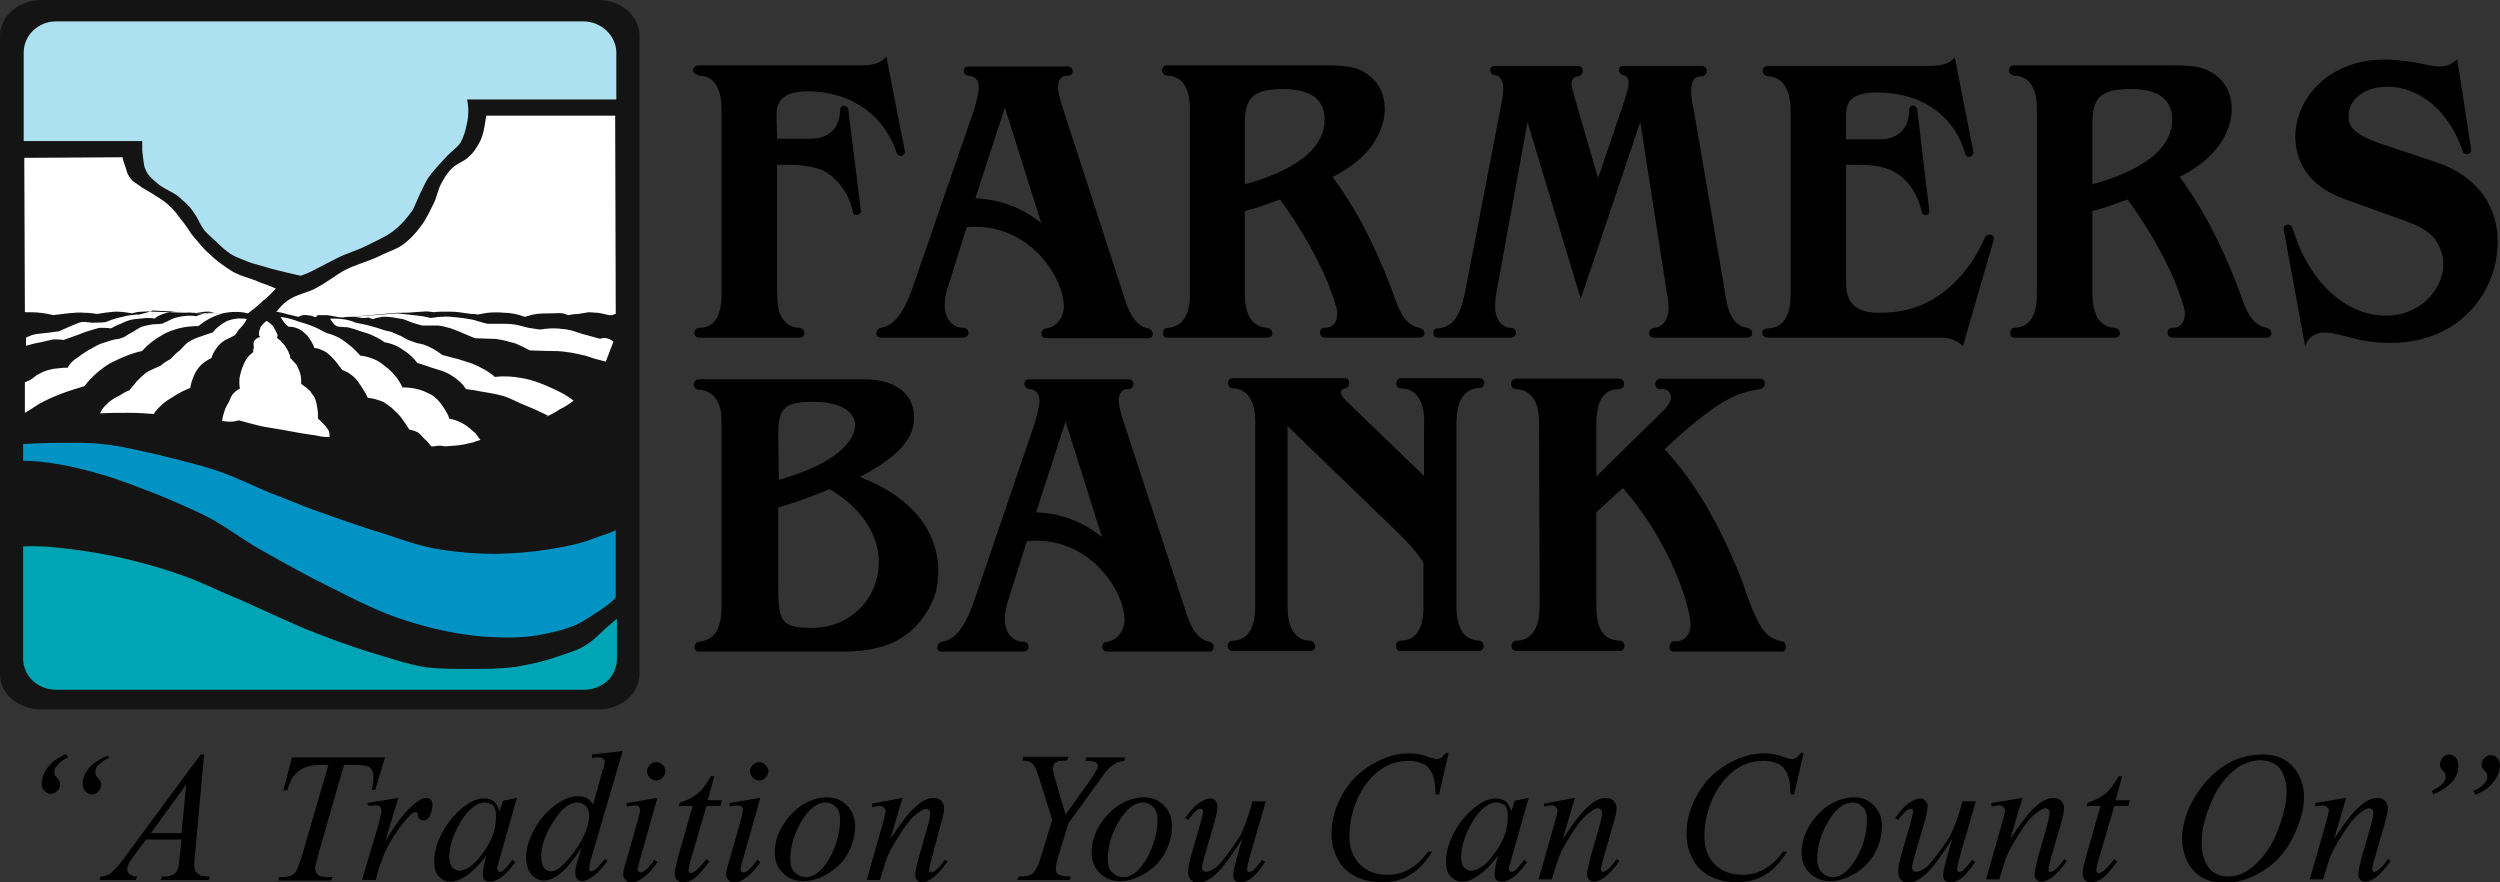 <svg xmlns="http://www.w3.org/2000/svg" viewBox="0 0 432.4 152.6" enable-background="new 0 0 432.4 152.6"><rect x="0" y="0" width="432.4" height="152.6" fill="#333333" stroke="none"/><style type="text/css">.st0{fill-rule:evenodd;clip-rule:evenodd;} .st1{fill-rule:evenodd;clip-rule:evenodd;fill:#141414;} .st2{fill-rule:evenodd;clip-rule:evenodd;fill:#ADE0F0;} .st3{fill-rule:evenodd;clip-rule:evenodd;fill:#0093C4;} .st4{fill-rule:evenodd;clip-rule:evenodd;fill:#00A5B5;} .st5{fill-rule:evenodd;clip-rule:evenodd;fill:#FFFFFF;}</style><path d="M11.8 131c-.8.3-1.5.8-2 1.5-.3.3-.4.7-.4 1.1 0 .2 0 .4.1.5 0 .1.2.2.4.5s.4.5.4.6c.1.2.1.4.1.5 0 .4-.2.8-.5 1.1-.3.3-.7.5-1.1.5-.4 0-.8-.2-1.1-.5-.3-.3-.5-.8-.5-1.3 0-.6.2-1.2.5-1.9.3-.6.8-1.2 1.4-1.8.4-.4 1.2-.8 2.3-1.4l.4.6zm7.1 0c-1.1.6-1.7 1.1-2 1.4-.3.4-.4.7-.4 1.1 0 .2 0 .4.1.6 0 .1.2.3.4.5.2.3.4.5.4.6.1.2.1.4.1.5 0 .5-.2.9-.5 1.2-.3.3-.7.5-1.1.5-.4 0-.8-.2-1.1-.5-.3-.3-.5-.8-.5-1.3 0-.9.3-1.8 1-2.6.6-.9 1.7-1.6 3.3-2.3l.3.3zM35.3 130.5l-1.6 17.6c-.1.8-.1 1.4-.1 1.6 0 .4.1.7.2 1 .2.3.5.5.8.7.3.1.9.2 1.7.2l-.2.6h-8.3l.2-.6h.4c.7 0 1.2-.1 1.7-.4.3-.2.5-.5.7-1 .1-.3.2-1.1.3-2.3l.3-2.7h-6.1l-2.2 2.9c-.5.7-.8 1.1-.9 1.4-.1.3-.2.6-.2.8 0 .3.1.6.4.9.3.2.7.4 1.3.4l-.2.6h-6.3l.2-.6c.8 0 1.5-.3 2-.8.6-.5 1.5-1.5 2.6-3.1l12.7-17.2h.6zm-3.1 5.2l-6.1 8.4h5.3l.8-8.4zM50.5 131h16.1l-1.7 5.6h-.6c.2-.8.3-1.6.3-2.2 0-.8-.2-1.3-.7-1.7-.4-.3-1.3-.4-2.7-.4h-1.7l-4.2 14.6c-.5 1.8-.8 3-.8 3.4 0 .4.2.7.5 1 .3.3.9.4 1.8.4h.7l-.2.6h-9.2l.2-.6h.4c.8 0 1.4-.1 1.9-.4.3-.2.6-.5.8-1 .2-.5.6-1.4 1-2.9l4.4-15.1h-1.3c-1.2 0-2.2.2-2.9.5-.7.3-1.3.8-1.8 1.4-.5.6-.8 1.4-1.1 2.5H49l1.5-5.7zM63.5 138.9l5.4-.9-2.3 7.6c1.8-3.1 3.5-5.3 5-6.5.8-.7 1.5-1.1 2.1-1.1.3 0 .6.1.8.3.2.2.3.5.3.9 0 .7-.2 1.3-.5 2-.3.5-.6.7-1.1.7-.2 0-.4-.1-.6-.2-.2-.2-.3-.4-.3-.7 0-.2-.1-.3-.1-.4-.1-.1-.2-.1-.3-.1-.2 0-.3 0-.5.1-.3.1-.7.6-1.2 1.2-.9 1-1.8 2.3-2.8 4-.4.7-.8 1.5-1.1 2.3-.4 1.2-.7 1.9-.8 2.1l-.5 2h-2.4l2.9-9.7c.3-1.1.5-1.9.5-2.4 0-.2-.1-.3-.2-.5-.2-.2-.5-.3-.8-.3-.2 0-.6 0-1.2.1l-.3-.5zM89.4 138l-3 10.6-.4 1.4c0 .1 0 .2 0 .3 0 .2.1.3.2.4.1.1.2.1.3.1.1 0 .3-.1.5-.2.4-.3.9-.9 1.6-1.9l.5.4c-.7 1.1-1.5 1.9-2.2 2.5-.8.6-1.5.9-2.1.9-.4 0-.8-.1-1-.3-.2-.2-.3-.5-.3-1s.1-1.2.3-2l.3-1.2c-1.4 1.8-2.6 3-3.8 3.7-.8.5-1.6.8-2.4.8-.8 0-1.4-.3-2-.9-.6-.6-.8-1.5-.8-2.6 0-1.7.5-3.4 1.5-5.2 1-1.8 2.3-3.3 3.8-4.4 1.2-.9 2.3-1.3 3.4-1.3.6 0 1.2.2 1.6.5.4.3.7.9 1 1.7l.6-1.8 2.4-.5zm-5.6.8c-.7 0-1.4.3-2.1.9-1.1.9-2 2.2-2.8 3.9-.8 1.7-1.2 3.3-1.2 4.7 0 .7.2 1.3.5 1.7.4.4.8.6 1.2.6 1.1 0 2.4-.8 3.7-2.5 1.8-2.2 2.7-4.5 2.7-6.9 0-.9-.2-1.5-.5-1.9-.4-.3-.9-.5-1.5-.5zM107.7 129.9l-5.4 18.4c-.3 1-.4 1.7-.4 2 0 .1 0 .2.1.3.1.1.2.1.3.1.1 0 .3-.1.5-.2.4-.2.9-.9 1.8-1.9l.5.3c-.8 1-1.5 1.9-2.3 2.5-.8.6-1.5 1-2.1 1-.4 0-.6-.1-.9-.4-.2-.2-.3-.6-.3-1.1 0-.6.2-1.4.5-2.4l.6-1.9c-1.5 2.3-2.9 4-4.1 4.8-.9.6-1.7.9-2.5.9s-1.5-.4-2.1-1.1c-.6-.7-.9-1.7-.9-2.9 0-1.6.5-3.2 1.5-5 1-1.8 2.3-3.2 3.9-4.3 1.3-.9 2.5-1.3 3.5-1.3.6 0 1 .1 1.5.3.4.2.8.6 1.2 1.1l1.5-5.4c.1-.4.2-.7.3-.9.1-.4.2-.8.2-1 0-.2-.1-.4-.2-.5-.2-.2-.5-.3-.8-.3-.2 0-.6 0-1.2.1v-.6l5.3-.6zm-5.8 11.1c0-.7-.2-1.2-.6-1.6-.4-.4-.9-.6-1.5-.6-1.3 0-2.7 1.1-4.1 3.3-1.4 2.2-2.1 4.2-2.1 6.2 0 .8.2 1.4.5 1.8.3.4.8.6 1.2.6 1.1 0 2.4-1.2 4.1-3.5 1.7-2.4 2.5-4.4 2.5-6.2zM113.7 138l-3.1 11c-.2.7-.3 1.2-.3 1.3 0 .2 0 .3.1.4.1.1.2.2.4.2s.3-.1.6-.2c.6-.5 1.2-1.1 1.8-2l.5.4c-.7 1.1-1.5 2-2.5 2.7-.7.6-1.4.8-2 .8-.4 0-.8-.1-1-.4-.3-.3-.4-.6-.4-1s.1-1 .4-1.9l2-7c.3-1.1.5-1.9.5-2.2 0-.2-.1-.4-.2-.6-.2-.1-.4-.2-.7-.2-.2 0-.7.1-1.4.2v-.6l5.3-.9zm-.2-6.2c.4 0 .8.2 1.1.5.3.3.5.7.5 1.1 0 .4-.2.8-.5 1.1-.3.3-.7.5-1.1.5-.4 0-.8-.2-1.1-.5-.3-.3-.5-.7-.5-1.1 0-.4.2-.8.5-1.1.3-.3.7-.5 1.1-.5zM123.6 134.1l-1.2 4.3h2.5l-.3 1h-2.4l-2.7 9.2c-.3 1-.4 1.6-.4 1.9 0 .2 0 .3.1.4.1.1.2.1.3.1.3 0 .6-.2 1-.5.2-.2.8-.8 1.7-1.9l.5.4c-1 1.4-1.9 2.4-2.7 3-.6.4-1.2.6-1.8.6-.5 0-.8-.1-1.1-.4s-.4-.7-.4-1.1c0-.6.2-1.4.5-2.6l2.6-9.1h-2.4l.2-.6c1.1-.3 2.1-.8 2.9-1.4.8-.6 1.6-1.7 2.5-3.2h.6zM131.5 138l-3.1 11c-.2.7-.3 1.2-.3 1.3 0 .2 0 .3.1.4.1.1.2.2.4.2s.3-.1.6-.2c.6-.5 1.2-1.1 1.8-2l.5.4c-.7 1.1-1.5 2-2.5 2.7-.7.6-1.4.8-2 .8-.4 0-.8-.1-1-.4-.3-.3-.4-.6-.4-1s.1-1 .4-1.9l2-7c.3-1.1.5-1.9.5-2.2 0-.2-.1-.4-.2-.6-.2-.1-.4-.2-.7-.2-.2 0-.7.1-1.4.2v-.6l5.3-.9zm-.2-6.2c.4 0 .8.2 1.1.5.3.3.5.7.5 1.1 0 .4-.2.8-.5 1.1-.3.3-.7.5-1.1.5-.4 0-.8-.2-1.1-.5-.3-.3-.5-.7-.5-1.1 0-.4.2-.8.5-1.1.3-.3.7-.5 1.1-.5zM147.9 142.9c0 1.6-.4 3.1-1.2 4.6s-2 2.7-3.5 3.6c-1.5.9-2.9 1.3-4.3 1.3s-2.6-.5-3.5-1.4c-.9-.9-1.4-2.1-1.4-3.5 0-1.5.4-3.1 1.3-4.6.9-1.5 2.1-2.8 3.5-3.7 1.5-.9 2.9-1.3 4.3-1.3s2.5.5 3.4 1.4c.9 1 1.4 2.2 1.4 3.6zm-2.6-1.1c0-1-.2-1.7-.7-2.2-.5-.5-1.1-.8-1.8-.8-1.5 0-2.9 1.1-4.2 3.3-1.3 2.2-1.9 4.4-1.9 6.5 0 1 .2 1.8.8 2.3.5.5 1.1.8 1.9.8 1.5 0 2.8-1.1 4.1-3.3 1.1-2.1 1.8-4.3 1.8-6.6zM156.1 138l-2.1 7.1c1.9-2.9 3.4-4.8 4.5-5.7 1-.9 2-1.4 3-1.4.5 0 1 .2 1.3.5.3.3.5.8.5 1.3 0 .6-.2 1.5-.5 2.5L161 149c-.2.8-.3 1.2-.3 1.4 0 .1 0 .3.1.4.1.1.2.1.3.1.1 0 .3-.1.5-.2.6-.4 1.2-1.1 1.8-2l.5.3c-1 1.4-1.9 2.4-2.8 3-.6.4-1.1.6-1.6.6-.4 0-.7-.1-.9-.4-.2-.2-.3-.5-.3-.9 0-.5.2-1.4.5-2.6l1.8-6.3c.2-.8.3-1.4.3-1.8 0-.2-.1-.4-.2-.5-.1-.1-.3-.2-.5-.2-.3 0-.6.1-1 .4-.8.5-1.6 1.2-2.4 2.3-.8 1.1-1.7 2.5-2.6 4.1-.5.9-.9 1.9-1.2 2.9l-.8 2.6h-2.3l2.8-9.8c.3-1.2.5-1.9.5-2.1 0-.2-.1-.4-.3-.6-.2-.2-.4-.3-.7-.3-.1 0-.3 0-.7.1l-.6.1-.1-.6 5.3-1zM184.3 140.9l4-5.6c1-1.5 1.6-2.4 1.6-2.8 0-.2-.1-.4-.3-.6-.2-.2-.9-.3-1.9-.3l.2-.6h6.7l-.1.6c-.6.1-1.1.2-1.3.3-.4.2-.7.4-1.1.7-.5.4-1.2 1.3-2.1 2.6l-5.2 7.2-1.6 5.2c-.4 1.3-.6 2.2-.6 2.7 0 .3.1.6.2.7.1.2.3.3.6.4.4.1 1 .2 1.8.2l-.2.6h-9l.2-.6c.9 0 1.5-.1 1.8-.2.5-.2.8-.4 1-.8.4-.5.7-1.3 1.1-2.6l1.9-6.2-2.3-7.3c-.4-1.3-.8-2.1-1.1-2.4-.3-.3-.9-.5-1.8-.6l.2-.6h7.8l-.2.6c-1 .1-1.5.1-1.7.2-.2.1-.4.2-.6.4-.1.2-.2.5-.2.8 0 .4.2 1.2.5 2.2l1.7 5.8zM202.7 142.9c0 1.6-.4 3.1-1.2 4.6-.8 1.5-2 2.7-3.5 3.6-1.5.9-2.9 1.3-4.3 1.3s-2.6-.5-3.5-1.4c-.9-.9-1.4-2.1-1.4-3.5 0-1.5.4-3.1 1.3-4.6.9-1.5 2.1-2.8 3.5-3.7 1.5-.9 2.9-1.3 4.3-1.3s2.5.5 3.4 1.4c1 1 1.4 2.2 1.4 3.6zm-2.5-1.1c0-1-.2-1.7-.7-2.2-.5-.5-1.1-.8-1.8-.8-1.5 0-2.9 1.1-4.2 3.3-1.3 2.2-1.9 4.4-1.9 6.5 0 1 .2 1.8.8 2.3.5.5 1.1.8 1.9.8 1.5 0 2.8-1.1 4.1-3.3 1.1-2.1 1.8-4.3 1.8-6.6zM219 138.4l-2.7 9.3c-.4 1.4-.6 2.3-.6 2.6 0 .2 0 .3.1.4.1.1.2.1.3.1.2 0 .4-.1.6-.2.2-.2.8-.8 1.6-1.9l.5.4c-.8 1.3-1.7 2.3-2.5 2.9-.6.4-1.1.6-1.7.6-.4 0-.7-.1-1-.3-.2-.2-.3-.5-.3-.9s.1-.8.2-1.4c.2-.8.6-2.4 1.4-5-1.8 2.9-3.3 4.9-4.4 6-1.2 1.1-2.3 1.7-3.3 1.7-.5 0-.9-.2-1.2-.5-.3-.3-.5-.8-.5-1.3 0-.8.2-2 .7-3.6l1.4-4.8c.3-1.2.5-1.9.5-2.2 0-.1 0-.2-.1-.3-.1-.1-.2-.1-.3-.1-.2 0-.4.1-.7.2-.2.2-.7.7-1.5 1.7l-.5-.3c.8-1.2 1.6-2.1 2.5-2.7.7-.4 1.3-.7 1.8-.7.4 0 .7.1.9.4.2.2.4.6.4.9 0 .6-.2 1.6-.6 3l-1.5 5.1c-.4 1.4-.6 2.2-.6 2.6 0 .2.1.4.2.5.1.1.3.2.5.2.3 0 .8-.2 1.3-.5.6-.3 1.3-1.1 2.2-2.3.9-1.2 1.7-2.3 2.3-3.3.6-1 1.2-2.7 1.9-4.9l.3-1.2h2.4zM250.5 130.5l-1.6 6.9h-.6l-.1-1.7c-.1-.6-.2-1.2-.4-1.7s-.5-.9-.8-1.3c-.4-.4-.8-.6-1.4-.8-.6-.2-1.2-.3-1.9-.3-1.9 0-3.5.5-4.9 1.5-1.8 1.3-3.2 3.1-4.2 5.5-.8 2-1.2 3.9-1.2 6s.6 3.7 1.8 4.9c1.2 1.2 2.8 1.8 4.7 1.8 1.4 0 2.7-.3 3.9-1 1.1-.6 2.2-1.6 3.2-3h.7c-1.1 1.8-2.4 3.2-3.8 4-1.4.9-3.1 1.3-5 1.3-1.7 0-3.3-.4-4.6-1.1-1.3-.7-2.4-1.7-3-3.1-.7-1.3-1-2.7-1-4.2 0-2.3.6-4.6 1.9-6.8 1.2-2.2 2.9-3.9 5.1-5.2 2.2-1.3 4.3-1.9 6.5-1.9 1 0 2.2.2 3.5.7.6.2 1 .3 1.2.3.2 0 .5-.1.7-.2.2-.1.5-.4.9-.9h.4zM264.4 138l-3 10.6-.4 1.4c0 .1 0 .2 0 .3 0 .2.1.3.2.4.1.1.2.1.3.1.1 0 .3-.1.5-.2.4-.3.9-.9 1.6-1.9l.5.4c-.7 1.1-1.5 1.9-2.2 2.5-.8.6-1.5.9-2.1.9-.4 0-.8-.1-1-.3-.2-.2-.3-.5-.3-1s.1-1.2.3-2l.3-1.2c-1.4 1.8-2.6 3-3.8 3.7-.8.5-1.6.8-2.4.8-.8 0-1.4-.3-2-.9-.6-.6-.8-1.5-.8-2.6 0-1.7.5-3.4 1.5-5.2 1-1.8 2.3-3.3 3.8-4.4 1.2-.9 2.3-1.3 3.4-1.3.6 0 1.2.2 1.6.5.4.3.7.9 1 1.7l.6-1.8 2.4-.5zm-5.6.8c-.7 0-1.4.3-2.1.9-1.1.9-2 2.2-2.8 3.9-.8 1.7-1.2 3.3-1.2 4.7 0 .7.2 1.3.5 1.7.4.4.8.6 1.2.6 1.1 0 2.4-.8 3.7-2.5 1.8-2.2 2.7-4.5 2.7-6.9 0-.9-.2-1.5-.5-1.9-.5-.3-.9-.5-1.5-.5zM272.4 138l-2.1 7.1c1.9-2.9 3.4-4.8 4.5-5.7 1-.9 2-1.4 3-1.4.5 0 1 .2 1.3.5.3.3.5.8.5 1.3 0 .6-.2 1.5-.5 2.5l-1.9 6.6c-.2.8-.3 1.2-.3 1.4 0 .1 0 .3.1.4.1.1.2.1.3.1.1 0 .3-.1.5-.2.6-.4 1.2-1.1 1.8-2l.5.3c-1 1.4-1.9 2.4-2.8 3-.6.4-1.1.6-1.6.6-.4 0-.7-.1-.9-.4-.2-.2-.3-.5-.3-.9 0-.5.2-1.4.5-2.6l1.8-6.3c.2-.8.3-1.4.3-1.8 0-.2-.1-.4-.2-.5-.1-.1-.3-.2-.5-.2-.3 0-.6.1-1 .4-.8.5-1.6 1.2-2.4 2.3-.8 1.1-1.7 2.5-2.6 4.1-.5.9-.9 1.9-1.2 2.9l-.8 2.6h-2.3l2.8-9.8c.3-1.2.5-1.9.5-2.1 0-.2-.1-.4-.3-.6-.2-.2-.4-.3-.7-.3-.1 0-.3 0-.7.1l-.6.1-.1-.5 5.4-1zM311.9 130.5l-1.6 6.9h-.6l-.1-1.7c-.1-.6-.2-1.2-.4-1.7s-.5-.9-.8-1.3c-.4-.4-.8-.6-1.4-.8-.6-.2-1.2-.3-1.9-.3-1.9 0-3.5.5-4.9 1.5-1.8 1.3-3.2 3.1-4.2 5.5-.8 2-1.2 3.9-1.2 6s.6 3.7 1.8 4.9c1.2 1.2 2.8 1.8 4.7 1.8 1.4 0 2.7-.3 3.9-1 1.1-.6 2.2-1.6 3.2-3h.7c-1.1 1.8-2.4 3.2-3.8 4-1.4.9-3.1 1.3-5 1.3-1.7 0-3.3-.4-4.6-1.1-1.3-.7-2.4-1.7-3-3.1-.7-1.3-1-2.7-1-4.2 0-2.3.6-4.6 1.9-6.8 1.2-2.2 2.9-3.9 5.1-5.2 2.2-1.3 4.3-1.9 6.5-1.9 1 0 2.2.2 3.5.7.6.2 1 .3 1.2.3.2 0 .5-.1.7-.2.2-.1.5-.4.9-.9h.4zM325.5 142.9c0 1.6-.4 3.1-1.2 4.6s-2 2.7-3.5 3.6c-1.5.9-2.9 1.3-4.3 1.3s-2.6-.5-3.5-1.4c-.9-.9-1.4-2.1-1.4-3.5 0-1.5.4-3.1 1.3-4.6.9-1.5 2.1-2.8 3.5-3.7 1.5-.9 2.9-1.3 4.3-1.3s2.5.5 3.4 1.4c1 1 1.4 2.2 1.4 3.6zm-2.6-1.1c0-1-.2-1.7-.7-2.2-.5-.5-1.1-.8-1.8-.8-1.5 0-2.9 1.1-4.2 3.3-1.3 2.2-1.9 4.4-1.9 6.5 0 1 .3 1.8.8 2.3.5.5 1.1.8 1.9.8 1.5 0 2.8-1.1 4.1-3.3 1.2-2.1 1.8-4.3 1.8-6.6zM341.8 138.4l-2.7 9.3c-.4 1.4-.6 2.3-.6 2.6 0 .2 0 .3.1.4.1.1.2.1.3.1.2 0 .4-.1.6-.2.2-.2.8-.8 1.6-1.9l.5.4c-.8 1.3-1.7 2.3-2.5 2.9-.6.4-1.1.6-1.7.6-.4 0-.7-.1-1-.3-.2-.2-.3-.5-.3-.9s.1-.8.2-1.4c.2-.8.6-2.4 1.4-5-1.8 2.9-3.3 4.9-4.4 6-1.2 1.1-2.3 1.7-3.3 1.7-.5 0-.9-.2-1.2-.5-.3-.3-.5-.8-.5-1.3 0-.8.2-2 .7-3.6l1.4-4.8c.3-1.2.5-1.9.5-2.2 0-.1 0-.2-.1-.3-.1-.1-.2-.1-.3-.1-.2 0-.4.1-.7.2-.2.2-.7.7-1.5 1.7l-.5-.3c.8-1.2 1.6-2.1 2.5-2.7.7-.4 1.3-.7 1.8-.7.4 0 .7.1.9.4.2.2.4.6.4.9 0 .6-.2 1.6-.6 3l-1.5 5.1c-.4 1.4-.6 2.2-.6 2.6 0 .2.1.4.2.5.1.1.3.2.5.2.3 0 .8-.2 1.3-.5.6-.3 1.3-1.1 2.2-2.3.9-1.2 1.7-2.3 2.3-3.3.6-1 1.2-2.7 1.9-4.9l.3-1.2h2.4zM349.8 138l-2.1 7.1c1.9-2.9 3.4-4.8 4.5-5.7 1-.9 2-1.4 3-1.4.5 0 1 .2 1.3.5.3.3.5.8.5 1.3 0 .6-.2 1.5-.5 2.5l-1.9 6.6c-.2.8-.3 1.2-.3 1.4 0 .1 0 .3.1.4.1.1.2.1.3.1.1 0 .3-.1.5-.2.6-.4 1.2-1.1 1.8-2l.5.3c-1 1.4-1.9 2.4-2.8 3-.6.4-1.1.6-1.6.6-.4 0-.7-.1-.9-.4-.2-.2-.3-.5-.3-.9 0-.5.2-1.4.5-2.6l1.8-6.3c.2-.8.3-1.4.3-1.8 0-.2-.1-.4-.2-.5-.1-.1-.3-.2-.5-.2-.3 0-.6.1-1 .4-.8.5-1.6 1.2-2.4 2.3-.8 1.1-1.7 2.5-2.6 4.1-.5.9-.9 1.9-1.2 2.9l-.8 2.6h-2.3l2.8-9.8c.3-1.2.5-1.9.5-2.1 0-.2-.1-.4-.3-.6-.2-.2-.4-.3-.7-.3-.1 0-.3 0-.7.1l-.6.1-.1-.6 5.4-.9zM367.1 134.1l-1.2 4.3h2.5l-.3 1h-2.4l-2.7 9.2c-.3 1-.4 1.6-.4 1.9 0 .2 0 .3.1.4.1.1.2.1.3.1.3 0 .6-.2 1-.5.3-.2.8-.8 1.7-1.9l.5.4c-1 1.4-1.9 2.4-2.7 3-.6.4-1.2.6-1.8.6-.5 0-.8-.1-1.1-.4s-.4-.7-.4-1.1c0-.6.2-1.4.5-2.6l2.6-9.1h-2.4l.2-.6c1.1-.3 2.1-.8 2.9-1.4.8-.6 1.6-1.7 2.5-3.2h.6zM391.4 130.5c1.4 0 2.7.3 3.7.9 1.1.6 1.9 1.5 2.5 2.7.6 1.2.9 2.4.9 3.7 0 2.3-.7 4.7-2 7.2s-3 4.4-5.2 5.7c-2.1 1.3-4.3 2-6.6 2-1.6 0-3-.4-4.1-1.1-1.1-.7-1.9-1.7-2.4-2.9s-.8-2.3-.8-3.5c0-2 .5-3.9 1.4-5.9 1-1.9 2.1-3.5 3.4-4.8 1.3-1.3 2.7-2.3 4.2-3 1.7-.7 3.3-1 5-1zm-.5 1c-1 0-2.1.3-3.1.8s-2 1.4-3 2.5c-1 1.2-1.9 2.7-2.6 4.6-1 2.3-1.4 4.5-1.4 6.6 0 1.5.4 2.8 1.1 3.9.8 1.1 1.9 1.7 3.5 1.7.9 0 1.9-.2 2.8-.7.9-.5 1.9-1.3 2.9-2.4 1.2-1.4 2.3-3.2 3.1-5.5.8-2.2 1.3-4.3 1.3-6.2 0-1.4-.4-2.7-1.1-3.8-.8-1-2-1.5-3.5-1.5zM405.8 138l-2.1 7.1c1.9-2.9 3.4-4.8 4.5-5.7 1-.9 2-1.4 3-1.4.5 0 1 .2 1.3.5.3.3.5.8.5 1.3 0 .6-.2 1.5-.5 2.5l-1.9 6.6c-.2.8-.3 1.2-.3 1.4 0 .1 0 .3.1.4.1.1.2.1.3.1.1 0 .3-.1.5-.2.6-.4 1.2-1.1 1.8-2l.5.3c-1 1.4-1.9 2.4-2.8 3-.6.4-1.1.6-1.6.6-.4 0-.7-.1-.9-.4-.2-.2-.3-.5-.3-.9 0-.5.2-1.4.5-2.6l1.8-6.3c.2-.8.3-1.4.3-1.8 0-.2-.1-.4-.2-.5-.1-.1-.3-.2-.5-.2-.3 0-.6.1-1 .4-.8.5-1.6 1.2-2.4 2.3-.8 1.1-1.7 2.5-2.6 4.1-.5.9-.9 1.9-1.2 2.9l-.8 2.6h-2.3l2.8-9.8c.3-1.2.5-1.9.5-2.1 0-.2-.1-.4-.3-.6-.2-.2-.4-.3-.7-.3-.1 0-.3 0-.7.1l-.6.1-.1-.6 5.4-.9zM420.6 136.8c1.1-.6 1.7-1 2-1.4s.4-.7.4-1.1c0-.2 0-.4-.1-.5 0-.1-.2-.3-.4-.5-.2-.3-.4-.5-.4-.6-.1-.2-.1-.3-.1-.5 0-.4.2-.8.5-1.2.3-.3.7-.5 1.1-.5.4 0 .8.2 1.1.5.3.3.5.8.5 1.4 0 2.1-1.4 3.7-4.3 5l-.3-.6zm7.2 0c.8-.3 1.5-.8 2-1.4.3-.3.4-.7.4-1.1 0-.2 0-.4-.1-.5 0-.1-.1-.2-.4-.5-.2-.3-.4-.5-.4-.6-.1-.2-.1-.4-.1-.5 0-.4.2-.8.5-1.1.3-.3.7-.5 1.1-.5.4 0 .8.2 1.1.5.3.3.5.8.5 1.3 0 .6-.2 1.3-.5 1.9-.3.6-.8 1.2-1.4 1.8-.4.4-1.2.8-2.3 1.4l-.4-.7z"/><g id="Farmers_Bank"><path class="st0" d="M248.7 58.4h12.6c1.2 0 1.2-1.7 0-1.7-1.3 0-2.7-1.2-2.7-3.6 0-.6 0-1.1.2-2.4l5.4-29.6 9.2 30.6 10.3-30.6 4.6 29.6c.1.4.3 1.8.3 2.6 0 2.2-1.3 3.4-2.5 3.4-1.1.1-1.2 1.7 0 1.7h16.1c1.2 0 1.1-1.5 0-1.7-3.3-.3-3.7-5.2-3.9-6.5L293 19.3c-.5-2.1-.5-3.3-.5-3.4 0-1.4.2-2.7 1.8-2.7 1.2-.1 1.2-1.8 0-1.8h-13.5c-1.2 0-.9 1.5 0 1.6.5.1.9.6.9 1.3 0 .7-.2 1.4-.7 3l-4.6 13.5-4.1-14.1c-.3-1.1-.5-1.9-.5-2.1 0-.9.5-1.4 1.1-1.4 1.1-.1 1.2-1.8 0-1.8h-14.3c-1.2 0-1.1 1.5 0 1.6.7.1 1.4.7 1.4 2.4 0 .2 0 1.1-.2 1.9l-6.4 33.2c-1 5-2.6 6.1-4.7 6.3-.9-.2-1.2 1.6 0 1.6m-96.3 0h14.2c1.2 0 1.2-1.7 0-1.7-1.8 0-3.2-1.5-3.2-3.9 0-.6.1-1.9.5-3l3.3-10.5C177.9 38.3 184 48 184 53c0 1.9-1.2 3.5-3 3.8-1.1 0-1.2 1.7 0 1.7h17.6c1.2 0 .9-1.5 0-1.7-1.3-.2-2.8-1.3-3.9-4.6l-11.2-34.5c-.3-1.1-.5-2.1-.5-2.6 0-1.4.7-2.1 1.7-2 1.1 0 1.1-1.6 0-1.6h-17.2c-1.1 0-1.1 1.5 0 1.6 1.1 0 1.8.8 1.8 2 0 .4-.1 1.4-.8 3.8L158 49.3c-2 6-4.1 7.2-5.7 7.4-.9.3-1.1 1.7.1 1.7m196 0h17.4c1.2 0 1.1-1.5 0-1.7-2.2-.1-3.9-1.7-3.9-5.9V36.5c2.1-.5 4.1-1.3 6.1-2 3.9 5.4 6.5 10.2 8.3 14.5.8 2.1 1.1 3.1 1.2 3.4.4 1.2.4 1.4.4 1.8 0 1.7-.9 2.5-2.1 2.5-1.2-.1-1.2 1.7 0 1.7H392c1.2 0 1.1-1.5 0-1.7-3.2-.6-4-4.7-5-7.2-3.3-8.5-6.5-14.1-10-18.9 7-3.5 9-8.4 9-11.7 0-3.1-1.5-5.6-4.5-6.9-.8-.3-2-.7-5.9-.7h-27.2c-1.1 0-1.4 1.5 0 1.8 2.1 0 3.9 1.5 3.9 5.7v32.1c0 4.2-1.6 5.7-3.9 5.8-.8 0-1.1 1.7 0 1.7m-146.6 0h17.4c1.2 0 1.1-1.5 0-1.7-2.2-.1-3.9-1.7-3.9-5.9V36.5c2.1-.5 4.1-1.3 6.1-2 3.9 5.4 6.5 10.2 8.3 14.5.8 2.1 1.1 3.1 1.2 3.4.4 1.2.4 1.4.4 1.8 0 1.7-.9 2.5-2.1 2.5-1.2-.1-1.2 1.7 0 1.7h16.3c1.2 0 1.1-1.5 0-1.7-3.2-.6-4-4.7-5-7.2-3.3-8.5-6.5-14.1-10-18.9 7-3.5 9-8.4 9-11.7 0-3.1-1.5-5.6-4.5-6.9-.8-.3-2-.7-5.9-.7h-27.2c-1.1 0-1.4 1.5 0 1.8 2.1 0 3.9 1.5 3.9 5.7v32.1c0 4.2-1.7 5.7-3.9 5.8-.9 0-1.1 1.7-.1 1.7m104 0h29.9c1.9 0 3.1.7 3.8 1.5l5.3-18.3c.4-1.1-1.1-1.4-1.5-.5-2.6 6-7 10.2-11.6 11.9-1.9.7-4 1.1-6.8 1.1-4.1 0-5.6-1.9-5.6-5.1V28.5h2c4.1 0 5.8.8 7.1 1.7 2 1.4 3.4 3.8 4 6.5.1.8 1.4.6 1.3-.2l-2.1-17.6c-.4-1.1-1.4-.6-1.4.1 0 3.1-1.7 5.1-5.2 5.1h-5.7v-4.2c0-2.3.9-3.9 5.4-3.9 8.4 0 13.6 4.7 15.2 10.6.2.9 1.5.6 1.4-.4l-3.2-16.3c-.6.8-1.7 1.5-4.1 1.5h-28.2c-1.2 0-1.3 1.6 0 1.8 2 0 3.9 1.7 3.9 5.8v32c0 4.1-1.6 5.7-3.9 5.8-1.5 0-1.2 1.6 0 1.6m92.9 1.5c.3-1.3 1.6-2.4 3.3-2.4 1.7 0 3.1.6 4.6.9 2.7.7 4.4.9 7 .9 11.6 0 18.4-8.6 18.4-17.5 0-5.8-3.2-11.2-10.5-13.7l-9.9-3.3c-5.1-1.8-5.4-3.3-5.4-4.8 0-2.1 1.9-5 6.8-5 5 0 10.4 3.7 12.9 11 .2 1 1.7.8 1.5-.2L425 10.2c-.7.8-1.8 1.3-2.9 1.3-1.7 0-3.3-.6-5-.8-1.8-.2-3.3-.4-4.6-.4-10 0-15.5 7-15.5 13.3 0 4.5 2.4 8.7 8.7 10.9l10 3.6c4.4 1.5 5.6 3.1 6.3 4.8.4.9.6 1.9.6 2.8 0 4.1-3.7 8.9-10 8.9-6 0-12.9-4.7-16.1-15.2-.3-.9-1.8-.6-1.5.4l3.7 20.1zm-277.8-1.5h17.4c1.1 0 1.1-1.5 0-1.7-1.5 0-2.7-.8-3.4-2.4-.2-.6-.5-1.2-.5-5.3V28.5h2.1c2.8 0 4.6.5 5.7.9 2.6 1.3 4.6 4 5.3 7.2.1.9 1.5.7 1.4-.2l-2.2-17.6c-.4-.8-1.4-.6-1.4.2 0 2.9-1.7 5-5.2 5h-5.7l-.1-4.2c0-2.3 1.2-4 5.3-4 8.2 0 13.6 4.7 15.5 10.7.4.8 1.5.5 1.4-.4l-3.2-16.3c-.8.9-1.8 1.5-4.2 1.5H121c-1.2 0-1.8 1.3 0 1.8 2 0 3.8 1.5 3.8 5.8v32c0 4.4-1.7 5.8-3.8 5.8-1.2 0-1.2 1.7-.1 1.7m241-26.5V21.4c0-4.4 1.3-6 6.6-6 5.7 0 7.2 2.5 7.2 5.3 0 2.7-1.4 7.7-13.8 11.2m-146.6 0V21.4c0-4.4 1.3-6 6.6-6 5.7 0 7.2 2.5 7.2 5.3 0 2.7-1.4 7.7-13.8 11.2m-46.6 2.4l5.1-15.7 6.3 20c-3.3-2.7-7.1-4.1-11.4-4.3"/><path d="M308.1 110.9c-1.8-.4-3.2-1.3-4.5-4.4-1.1-2.2-1.7-4.6-2.6-6.8-4.4-11-9-17.6-13.1-22 9.7-9.1 12.9-9.8 16.5-10.4 1.1-.2 1.2-1.8 0-1.8h-17.2c-1.2 0-1.2 1.9 0 1.8 1.3-.1 1.8.7 1.8 1.4 0 .3 0 1.2-1.8 2.8l-11.1 10.9v-9.1c0-4.7 1.8-6 3.9-6 1.2 0 1.2-1.8 0-1.8h-17.8c-1.2 0-1.1 1.8 0 1.8 2.2.1 4 1.5 4 5.9l.1 31.6c0 4.5-1.9 6-4 6-1.1 0-1.2 1.8 0 1.8h17.8c1.2 0 1.1-1.8 0-1.8-2.4-.1-4-1.5-4-6V88.6l4.6-4.2c8.7 10 11.7 21.1 11.7 23.6 0 1.8-1.1 3.1-2.9 2.9-.8 0-1.2 1.8 0 1.8h18.7c1 0 .9-1.7-.1-1.8M209.2 111c-1.3-.2-2.8-1.3-3.9-4.6L194 71.9c-.3-1.1-.5-2.1-.5-2.6 0-1.4.7-2.1 1.7-2 1.1 0 1.1-1.7 0-1.7H178c-1.1 0-1.1 1.5 0 1.7 1.1 0 1.8.8 1.8 2 0 .3-.1 1.4-.8 3.8l-10.4 30.5c-2 6-4.1 7.2-5.7 7.4-.9.2-1.2 1.7 0 1.7H177c1.2 0 1.2-1.7 0-1.7-1.8 0-3.2-1.5-3.2-3.9 0-.6.1-1.9.5-3l3.3-10.5c10.7-1.1 16.9 8.6 16.9 13.6 0 1.9-1.2 3.5-3 3.8-1.1 0-1.2 1.7 0 1.7h17.6c1.2 0 1-1.6.1-1.7m-30-22.4l5.1-15.7 6.3 20c-3.3-2.7-7.1-4.1-11.4-4.3M255.9 67.1c1.1 0 1.1-1.7 0-1.7h-13.5c-1.2 0-1.2 1.8 0 1.8 1.9 0 3.3 1.2 3.8 3.9.2 1.2.1 2.2.1 3.4v7.8l-13.5-13c-.8-.8-.9-1.2-.9-1.4 0-.4.4-.7.7-.7.9-.1 1.1-1.8 0-1.8h-19.3c-1.2 0-1.2 1.7 0 1.8 2.1 0 3.8 1.7 3.8 5.7v32c0 4.4-1.8 5.9-3.8 5.9-1.3 0-1.3 1.8 0 1.8h13.3c1.2 0 1.1-1.6 0-1.8-2.1 0-3.9-1.5-3.9-5.9V73.7l17.6 17c4.1 3.9 4.8 5 5.9 6.6v7.7c0 4.3-1.7 5.8-3.9 5.8-1.1 0-1.2 1.8 0 1.8h13.4c1.2 0 1.2-1.6.1-1.8-2.2-.1-3.9-1.6-3.9-6V73.1c.1-4.5 1.8-5.9 4-6M148.7 82.5c8.5-4.4 9.4-7.9 9.4-10.4 0-3.1-2.2-6.5-8.7-6.5h-28.5c-1.2 0-1.2 1.8 0 1.8 1.8.1 3.2 1.2 3.7 3.4.1.4.2.6.2 3.4v30.7c0 4.3-1.5 5.8-3.9 6.1-.9 0-1.2 1.7 0 1.7h24.9c7.6 0 11.3-2.5 13.7-5.7 1.1-1.4 1.9-3.1 2.4-4.7.2-1.2.4-2.4.4-3.5 0-5.8-3.4-12.4-13.6-16.3m-8.2-13c6.3 0 7.4 2.6 7.4 4.1 0 1.4-1.2 6-13.2 9.4l-.1-7.8c0-4.6 1.1-5.7 5.9-5.7m-.1 39.1c-4.8 0-5.8-.8-5.8-6.4V87.8c3.8-1.2 5.8-1.9 8.9-3.2 6.4 3.8 8.5 8.7 8.5 12.6 0 6-4.6 11.4-11.6 11.4"/></g><g id="Color"><path class="st1" d="M0 116.6c0 3.5 3.2 6.1 7.2 6.1h96.3c3.9 0 7.1-2.7 7.1-6.1V6.2c0-3.5-3.2-6.2-7.1-6.2H7.2C3.2 0 0 2.8 0 6.2v110.4z"/><path class="st2" d="M106.5 17.2H80.8c.1.7.2 1.3.2 1.9 0 .9-.1 1.7-.3 2.5-.2 1.1-.5 2-1 3-.6.9-1.5 1.5-2.3 2.3-1 1.1-2.1 2.2-3 3.4-.7.9-1.1 1.9-1.6 2.9s-.9 2.1-1.4 3.1c-1 1.4-2 2.6-3.3 3.6-1.4 1.1-3.2 1.8-4.7 2.6-1.6.8-3.4 1.3-5 2.1-1.2.6-2.5 1.3-3.7 1.9-.9.5-1.8.9-2.7 1.2-.9-.2-1.7-.4-2.6-.6-.8-.2-1.6-.4-2.4-.6-1.1-.3-2.3-.7-3.5-1-1.2-.5-2.5-.9-3.5-1.5-.9-.6-1.6-1.2-2.3-1.9-.8-.8-1.6-1.4-2.3-2.2-.6-.8-1-1.6-1.4-2.4-.4-.6-.7-1.1-1.2-1.7-.6-.7-1.2-1.1-1.8-1.7-1.2-1-2.7-1.4-3.8-2.4-.8-.7-1.6-1.3-2-2.3-.3-.6-.3-1.1-.4-1.6-.1-.6-.1-1.2-.2-1.8v-1.6H4.1V9.1c0-3 2.5-5.4 5.6-5.4h91.2c3.1 0 5.7 2.5 5.7 5.4v8.1z"/><path class="st3" d="M4 76.8c1.8-.1 4.3-.2 6-.2 2.5 0 5.1-.1 7.6.2 3.2.3 6.3 1.1 9.5 1.8 4 1 8 1.9 11.8 3.3 2.6 1 5.1 2.2 7.7 3.3 2.4.9 4.8 1.9 7.1 2.8 3.4 1.2 7 2.5 10.4 3.6 3.5 1 7.1 2.5 10.7 3.2 3.6.7 7.5 1 11.2 1 3.1-.1 6-.3 9-.8 2.6-.4 5.2-.9 7.5-1.8 1.2-.5 2.9-.9 4-1.5v11.6c-.5.7-1.6 1.5-2.2 1.9-1.1.8-2.6 1.7-3.9 2.5-2.4 1.2-4.9 1.7-7.5 2.2-3.1.5-6.2.4-9.4.2-4.6-.4-9.1-1.4-13.4-2.8-4.5-1.4-8.7-3.6-12.9-5.7-4.1-2-8-4.2-12.1-6.5-3.2-1.8-6.1-4.1-9.4-5.8-2.9-1.4-5.8-2.7-8.8-3.9-3.2-1.2-6.3-2.5-9.6-3.4-3-.9-6-1.6-9.2-2-1.2-.2-2.9-.3-4.1-.3v-2.9z"/><path class="st4" d="M4.1 94.5c5-.3 14 1.3 17 2 3.4.8 6.7 1.7 10.1 2.9 3.5 1.2 7 3 10.5 4.4 3.6 1.6 7.2 3.3 10.9 4.9 3.8 1.5 7.7 3 11.7 4.2 3.1.9 6.1 2 9.3 2.5 2.5.3 5.1.3 7.6.3 2.7 0 5.4 0 8.2-.4 2.3-.4 4.7-.9 6.9-1.7 1.7-.6 3.4-1 5-2 1.5-.9 2.7-2.3 4-3.4.5-.4 1.4-1.2 1.4-1.2v6.9c0 3.1-2.5 5.4-5.7 5.4H9.7c-3.2 0-5.7-2.4-5.7-5.4V94.5z"/><path class="st5" d="M60.7 54.8c-.5 0-.9 0-1.3.1-.4 0-.7 0-1.1-.1-.6-.1-1.1-.2-1.7-.3h-1.7c0 .1 0 .1-.1.2-.3.3-.6 0-1-.1-.4 0-.9-.2-1.3-.1-.3 0-.6.2-.9.3-.7-.2-1.4-.3-2.1-.5-.6-.2-1.2-.3-1.7-.4.6-.7 1.1-1.3 1.8-1.8 1.5-1.2 3.6-1.4 5.3-2.4 1.5-.8 2.9-1.9 4.4-2.8 2-1.1 4.2-1.6 6.3-2.6 1.5-.8 3.2-1.2 4.5-2.3 1.1-.9 1.9-1.8 2.7-2.9 1-1.3 1.6-2.7 2.3-4.1.5-1.1.7-2.4 1.3-3.4.5-.9 1-1.8 1.9-2.6.8-.8 1.9-1 2.8-1.9.8-.7 1.3-1.5 1.8-2.4.5-.9.7-1.8.9-2.8.1-.7.2-1.3.3-1.9h22.3l.1 34.3c-.2 0-.4.1-.6.2h-.6c-.7-.2-1.3-.3-1.9-.4-.5 0-1.1-.1-1.6-.1-.6.1-1.1.2-1.8.3-.6 0-1.2.1-1.7.2-.3-.1-.6-.2-.9-.3-.7-.1-1.4 0-2.2 0-.8 0-1.6 0-2.4.1-.7.1-1.4.3-2 .5-.6-.2-1.2-.4-1.7-.5-.6-.1-1.1-.2-1.8-.2-1-.1-2-.1-3 0-.6.1-1.2.2-1.7.3-.4-.1-.8-.1-1.1-.1-.8-.1-1.4-.2-2.1-.3-.8-.1-1.6-.1-2.4-.1-.7 0-1.3 0-1.9.1-.7-.1-1.3-.2-2-.1-.5 0-1.1.1-1.5.1-1 .1-1.9.1-3 .1M26.3 53.9c-.5-.1-1 0-1.5 0-.7 0-1.3.1-2 .3-1-.2-1.9-.3-2.9-.3-1.1.1-2 .2-3.1.4-.7-.1-1.4-.2-2.1-.2-1.1-.1-2 0-3 .1-.9.1-1.6.2-2.5.3-.8-.2-1.4-.3-2.2-.4-.9-.1-1.8-.1-2.7-.1l-.1-26.7 17-.1c.1.6.3 1.2.5 1.7.2.6.3 1.2.7 1.7.5.9 1.4 1.2 2.1 1.8.8.5 1.6.9 2.3 1.4 1 .6 1.8 1.1 2.6 1.9.7.6 1.2 1.3 1.7 2 .8.9 1.4 1.9 2.1 2.9 1 1.1 1.8 2.3 3 3.3 1.1 1.1 2.5 2.1 3.9 3 1.5.9 3.3 1.2 5 2 .9.3 1.7.6 2.6 1-.7.8-1.4 1.5-2.3 2.2-.8.8-1.6 1.4-2.5 2.1-1.6-.4-3.3-.3-4.8.1M68.7 54.2c1 .1 1.9.2 2.8.3.6.1 1.1.1 1.6.2s1 .2 1.4.3c.7-.1 1.3-.2 1.9-.2.9-.1 1.7 0 2.7.1.9.1 1.7.2 2.7.4.8.2 1.6.5 2.5.7h2.1c.8 0 1.6 0 2.4.1.9.1 1.7.4 2.6.6.7.1 1.4.2 2 .3 1.2-.2 2.6-.3 3.8-.1.7 0 1.2.2 1.8.3 1 .3 1.7.6 2.6.8.8.2 1.4.4 2.2.6.5-.2 1-.2 1.4 0 .4.1.6.3.9.5l-1.3 3.4.2.1c-.8-.2-1.5-.4-2.3-.6-.7-.2-1.3-.5-2-.6-.9-.2-1.7-.4-2.6-.5-1.1-.2-2.4-.2-3.6-.2-1 0-1.9-.1-2.9-.1-.7-.4-1.3-.7-2-1-.4-.2-.8-.3-1.2-.4-.8-.2-1.4-.4-2.2-.5-.4-.1-.8-.1-1.2-.1l-2.8-.1c-.4-.1-.7-.3-1-.4-.5-.2-1-.4-1.4-.6-.6-.2-1.2-.5-1.8-.7-.7-.2-1.4-.4-2.2-.5H73c-.5-.1-1-.3-1.4-.4-.7-.2-1.2-.5-1.9-.7-1.2-.2-2.4-.5-3.6-.4-.6.1-1.1.2-1.6.4-.3-.1-.6-.2-.8-.3-.3.1-.7.1-1.1.1-.6-.1-1.1-.2-1.6-.2M38.2 54.3c-1.4.4-2.8 1.2-3.9 2.1-1.8 0-3.6.3-5.4 1.1-1.6.8-3.2 1.9-4.3 3.2-1.9.4-3.7 1.2-5.5 2.1-1.7 1-3.3 2.4-4.5 4-2.8.8-5.4 1.7-7.9 3.1-.8.5-1.5 1-2.4 1.5v-5.3l.3-.1c.3-.1.6-.3.8-.4.5-.3.8-.7 1.3-.9.8-.5 1.6-.7 2.5-.9.9-.1 1.6-.2 2.5-.2.3-.6.7-1 1.2-1.4.4-.3.8-.5 1.1-.8.6-.4 1.2-.8 1.8-1.1.7-.4 1.3-.8 2.1-1 .9-.3 1.7-.6 2.7-.7.4-.1.9-.3 1.2-.5.4-.3.8-.5 1.2-.7.5-.3 1-.7 1.6-.9.6-.2 1.2-.3 1.8-.4.6 0 1.2-.1 1.6-.1.3-.1.6-.3.9-.4.6-.3 1.1-.6 1.7-.7.7-.2 1.2-.2 1.9-.3.5 0 1 0 1.4.1.2-.1.3-.1.5-.2.6-.2 1.1-.3 1.7-.4h1c-.3-.1-.6-.1-.9-.2-.5 0-1 0-1.3.1-.5 0-.9.1-1.2.1-.6 0-1.1 0-1.6-.1-.5 0-1-.1-1.4-.1-.8 0-1.7.1-2.5.4-.5.2-1.1.4-1.4.8-.6-.1-1.1-.1-1.5-.1-.7.1-1.3.1-2 .2-.9.1-1.6.4-2.4.8-.6.2-1.2.5-1.7.8-.7-.1-1.3-.1-2-.1-.5.1-1 .3-1.4.4-.8.2-1.5.5-2.3.8-.9.3-1.6.6-2.5.9-.6-.1-1.2-.1-1.8-.1-.8.2-1.2.3-1.7.4-1.1.2-2 .4-3 .7v-1.4c.4-.2.9-.4 1.2-.5.8-.2 1.5-.2 2.2-.3.8-.1 1.5-.2 2.3-.3.6-.3 1.2-.5 1.8-.8.8-.3 1.3-.6 2.1-.8.9-.1 1.6.2 2.4.1.7 0 1.2 0 1.8-.1.7-.3 1.3-.5 2-.7.6-.1 1.2-.3 1.7-.4.7-.1 1.4-.2 2.1-.2.4-.1.8-.2 1.2-.3.4-.1.8-.3 1.1-.4M94.3 72.2l.5-.3c-.8-.4-1.5-.7-2.3-1.1-.8-.3-1.6-.7-2.4-1-1.1-.5-2.2-1.1-3.4-1.4-1.1-.3-2.4-.5-3.6-.7-.9-.2-1.6-.3-2.5-.4-.7-1.1-1.7-1.9-2.9-2.6-.9-.5-1.7-.7-2.7-1-1-.3-1.9-.7-2.8-.9-.6-.8-1.3-1.5-2.2-2.1-.5-.3-1-.7-1.5-.9-.7-.3-1.3-.5-2-.6-.5-.4-1.2-.8-1.7-1-.7-.4-1.4-.6-2.1-.8-.9-.3-1.7-.6-2.6-.8-.6 0-1.1-.1-1.6-.1-.4-.1-.8-.4-1-.8-.2-.2-.3-.4-.4-.6h.7c1.2 0 2.6.2 3.7.7.5.1 1 .2 1.4.3.6.1 1.2.3 1.6.4.8.2 1.5.5 2.3.7.5.1 1 .2 1.3.4.8.3 1.5.6 2.1 1 .6.3 1.3.5 1.8.7.4.1.8.2 1.3.3 1.1.4 2.2 1 3.2 1.8.9.2 1.8.5 2.7.7.9.3 1.7.5 2.5.8 1.4.6 2.8 1.3 3.9 2.3 1.5-.2 3.2-.1 4.7.2 1.8.3 3.6 1 5.3 1.8 1.3.6 2.5 1.2 3.6 2.1-.8.6-1.5 1.1-2.4 1.5-.7.5-1.5.9-2.5 1.4M75.1 77.2h-.5c-.4-.5-.8-1-1.2-1.3-.5-.5-.8-1-1.3-1.2-.4-.2-.9-.3-1.3-.4-.5-.8-1-1.5-1.5-2.2-.5-.6-1.1-1.1-1.6-1.6-.6-.4-1.1-.9-1.7-1.1-.8-.3-1.5-.5-2.4-.6-.3-.8-.8-1.4-1.2-2.1-.4-.6-.8-1.2-1.3-1.6-.6-.5-1.2-.9-1.9-1.1-.5-.7-.9-1.2-1.4-1.8-.6-.6-1.1-1.2-1.8-1.5-.6-.3-1.1-.5-1.6-.5-.3-.8-.7-1.4-1.2-2.1-.4-.4-.8-.8-1.3-1.1-.6-.3-1.2-.5-2-.5-.3-.2-.5-.5-.8-.8-.2-.3-.4-.6-.6-.9.7.1 1.2.2 1.9.4.4.1.9.3 1.2.4 1 .3 2 .6 2.9 1 .7.3 1.3.7 2 1 .8.2 1.5.5 2.3.9.5.3 1 .7 1.4 1 .8.6 1.4 1.2 2.1 2 1 .1 1.9.4 2.8.8.8.4 1.4 1 2.1 1.5 1 .9 1.8 1.9 2.4 3.2 1.3 0 2.6.2 3.8.7.6.3 1.2.5 1.7.9.7.6 1.2 1.2 1.7 2 .4.6.7 1.1.9 1.8 1 .2 1.8.5 2.6 1 .7.4 1.3 1 1.9 1.5.3.4.6.8.9 1.2-.4.1-.8.2-1.2.4-.6.1-1.2.3-1.8.4-1.1.2-2 .2-3.1.3-.9-.2-1.5-.1-1.9 0M17.3 71.5l.1-.2c.3-.6.7-1.1 1.1-1.4.6-.7 1.4-1.1 2.2-1.5.6-.4 1.1-.7 1.7-.9.4-.6.9-1 1.2-1.5.5-.5 1-1 1.5-1.4.8-.6 1.7-.9 2.6-1.3.6-.5 1.2-.9 1.8-1.2.6-.6 1-1.1 1.6-1.5.5-.5.9-1 1.3-1.3.8-.6 1.7-.9 2.6-1.2.6-.2 1.1-.4 1.8-.6.3-.4.7-.8 1.1-1.1.5-.4 1-.7 1.4-.9.9-.3 1.7-.5 2.7-.4.2 0 .5 0 .7.1-.3.5-.6 1-1 1.4-.2.2-.4.4-.6.7-.1.2-.3.5-.5.7-.6.3-1.2.6-1.8.9-.6.4-1.1.9-1.4 1.4-.4.5-.7 1.1-.8 1.6-.8.4-1.4.8-2 1.4-.6.7-1 1.4-1.3 2.3-.2.5-.3 1-.4 1.5-1 .4-1.8.8-2.6 1.3s-1.5.9-2.2 1.5c-.6.6-1.2 1.1-1.5 1.7-1.4-.1-2.9-.2-4.2-.2-1.7 0-3.4 0-5.1.1M38.4 72.8l.1-.5c.1-.6.3-1.1.5-1.7.2-.4.4-.8.6-1.1.3-.6.4-1.1.8-1.5.3-.3.7-.6 1.1-.8-.1-.4-.1-.9-.1-1.3 0-.7.2-1.3.4-2 .3-.8.6-1.6 1.2-2.3.2-.2.5-.5.8-.7v-.1c-.1-.2.1-.4.1-.7 0-.3-.1-.7 0-1 .2-.4.6-.7 1.1-.8-.1-.1-.1-.2-.2-.3v-.6c.1-.3.2-.6.3-.9.3-.4.6-.7 1-1 .5.3.9.6 1.2 1 0 .1.1.2.2.4.2.4.4.7.5 1 0 .2 0 .3-.1.5.2.2.4.4.6.5.3.4.7.7.9 1.1.2.3.4.6.5.9.2.4.3.7.3 1 .4.4.8.9 1.1 1.2.2.5.5 1 .6 1.4.2.6.2 1.3.2 1.9.6.4 1.1.8 1.6 1.3.2.4.5.7.7 1 .3.7.4 1.3.5 2 .1.6.1 1.1.1 1.7.5.4.9.9 1.3 1.3.2.3.5.6.6.9.1.4.1.8.1 1-.9 0-1.6-.1-2.4-.3-1.6-.2-3.3-.5-4.9-.8-1.5-.3-3.1-.5-4.6-.8-1.3-.3-2.6-.7-3.8-1-1.3.4-2.1.2-2.9.1"/></g></svg>